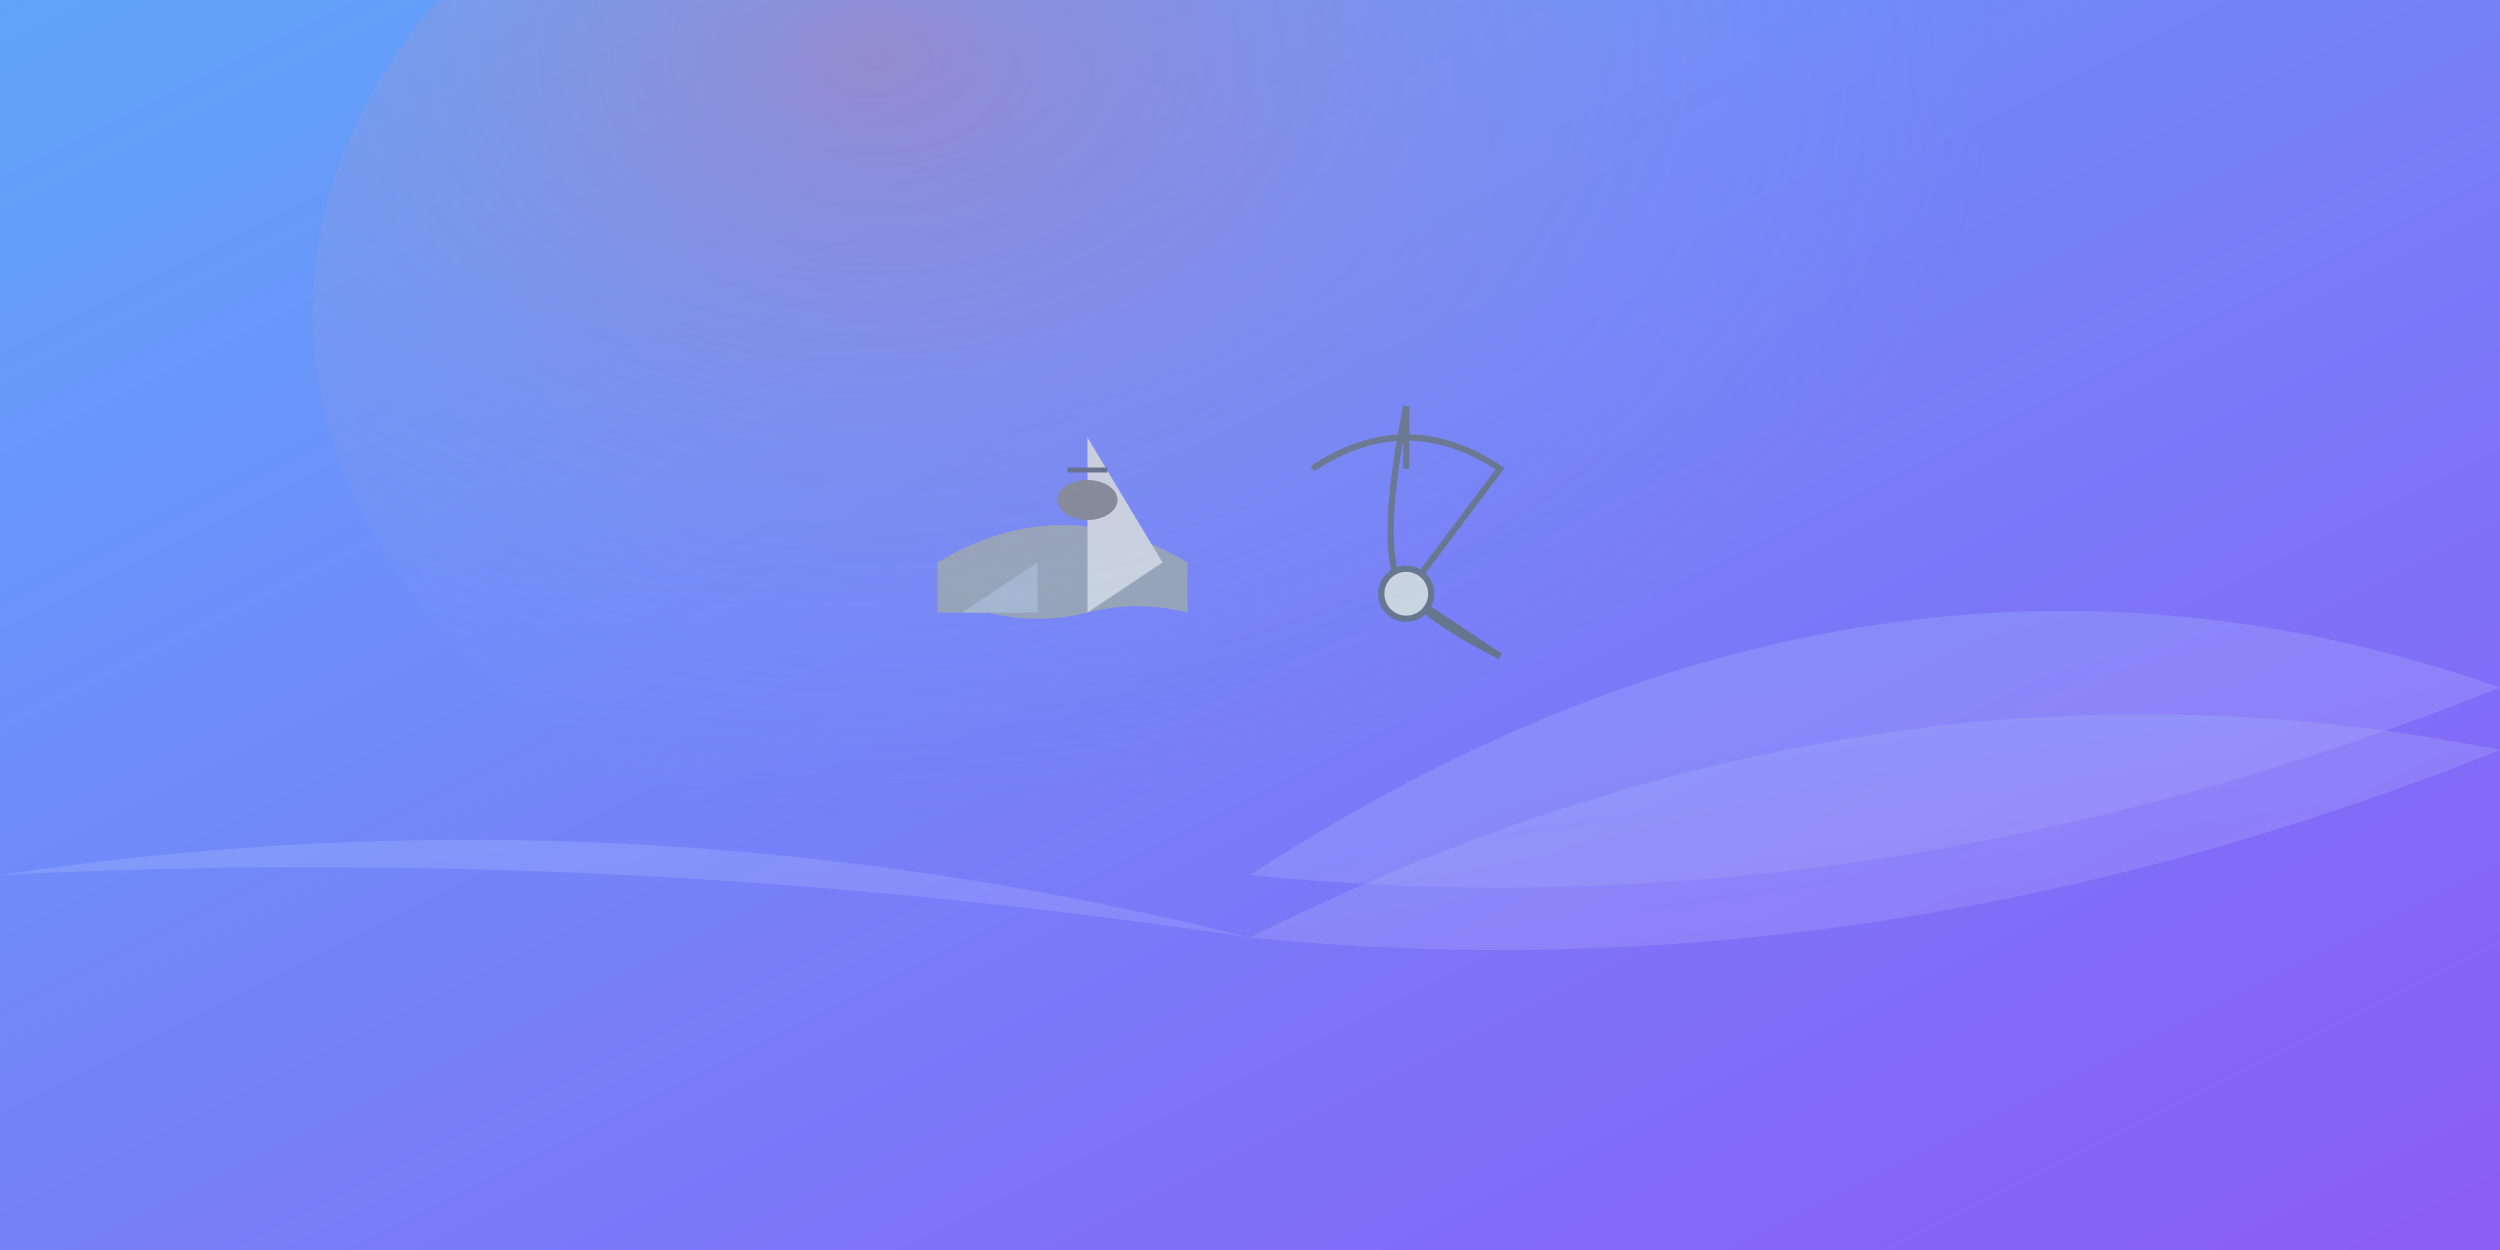 
<svg xmlns="http://www.w3.org/2000/svg" viewBox="0 0 800 400" width="100%" height="100%" preserveAspectRatio="xMidYMid meet">
  <defs>
    <linearGradient id="skyGradient" x1="0" y1="0" x2="1" y2="1">
      <stop offset="0%" stop-color="#60A5FA"/>
      <stop offset="100%" stop-color="#8B5CF6"/>
    </linearGradient>
    <linearGradient id="waveGradient" x1="0" y1="0" x2="1" y2="1">
      <stop offset="0%" stop-color="#93C5FD"/>
      <stop offset="100%" stop-color="#A78BFA"/>
    </linearGradient>
    <radialGradient id="shipLight" cx="30%" cy="30%" r="60%" fx="30%" fy="30%">
      <stop offset="0%" stop-color="#F87171" stop-opacity="0.3"/>
      <stop offset="100%" stop-color="#93C5FD" stop-opacity="0"/>
    </radialGradient>
  </defs>

  <!-- Background -->
  <rect width="800" height="400" fill="url(#skyGradient)"/>

  <!-- Wave pattern -->
  <g class="waves">
    <path d="M0 300 Q200 350 400 280 Q600 150 800 220 Q600 300 400 280 Q200 350 0 300 Z" 
        fill="url(#waveGradient)" 
        opacity="0.4"/>
    <path d="M0 280 Q200 250 400 300 Q600 200 800 240 Q600 320 400 300 Q200 270 0 280 Z" 
        fill="url(#waveGradient)" 
        opacity="0.4"/>
  </g>

  <!-- Ship illustration -->
  <g class="ship" transform="translate(300,180)">
    <!-- Hull -->
    <g transform="scale(0.8)" fill="#E2E8F0">
      <!-- Main structure -->
      <path d="M0,0 Q50,-30 100,0 
                L100,20 Q80,15 60,20 Q40,25 20,20 
                L0,20 Z" 
            fill="#94A3B8"/>
      <!-- Sails -->
      <path d="M60,0 L60,-50 L90,0 L60,20 Z" 
            fill="#CBD5E1"/>
      <path d="M40,20 L40,0 L10,20 Z" 
            fill="#A3B7D0"/>
      <!-- Details -->
      <ellipse cx="60" cy="-25" rx="12" ry="8" fill="#808794"/>
      <rect x="52" y="-38" width="16" height="2" fill="#5D6C87"/>
    </g>

    <!-- Anchor -->
    <g transform="translate(120,-30)" stroke="#64748b" stroke-width="2" fill="#CBD5E1">
      <path d="M0,0 Q30,-20 60,0 
                L30,40 
                L60,60 
                Q40,50 30,40 Q20,30 30,-20" fill="none"/>
      <circle cx="30" cy="40" r="8"/>
      <line x1="30" y1="0" x2="30" y2="-20"/>
    </g>
  </g>

  <!-- Glow effect -->
  <ellipse cx="400" cy="100" rx="300" ry="200" fill="url(#shipLight)" />
</svg>
